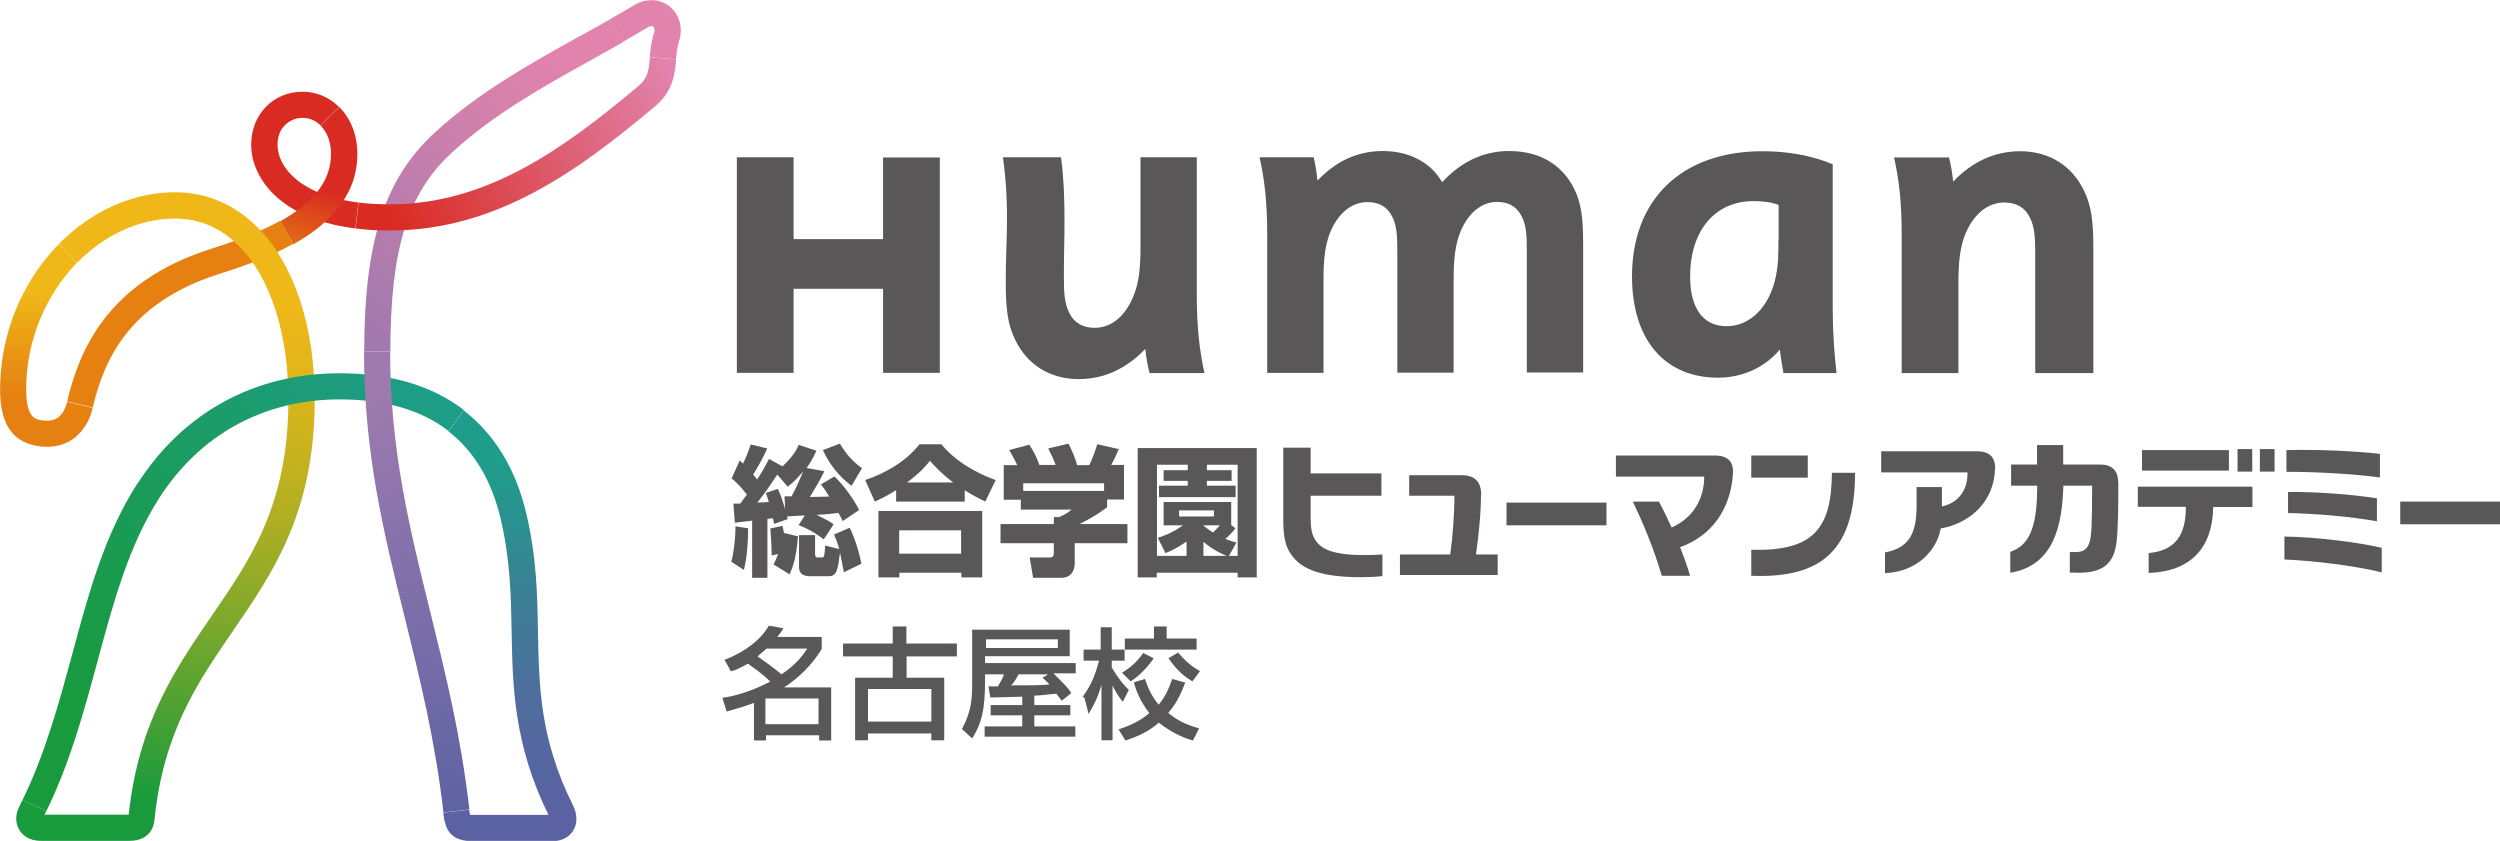 <?xml version="1.0" encoding="UTF-8"?>
<svg xmlns="http://www.w3.org/2000/svg" xmlns:xlink="http://www.w3.org/1999/xlink" version="1.1" viewBox="0 0 124.31 41.81">
  <defs>
    <clipPath id="clippath">
      <path d="M.04,18.53c-.12,1.55-.03,3.35,1.84,3.65.8.13,1.52-.08,2.01-.57.36-.36.59-.78.72-1.33l-1.27-.3c-.08.31-.18.52-.37.71-.25.25-.62.25-.89.21-.37-.05-.91-.14-.75-2.26.17-2.18,1.12-4.15,2.49-5.57l-.89-.94C1.33,13.76.24,16.02.04,18.53Z" style="fill: none;"/>
    </clipPath>
    <linearGradient id="_名称未設定グラデーション" data-name="名称未設定グラデーション" x1="-1219.03" y1="461.71" x2="-1218.26" y2="461.71" gradientTransform="translate(-3132.72 8291.69) rotate(90) scale(6.79 -6.79)" gradientUnits="userSpaceOnUse">
      <stop offset="0" stop-color="#efb818"/>
      <stop offset="1" stop-color="#e58011"/>
    </linearGradient>
    <clipPath id="clippath-1">
      <path d="M2.94,12.13l.89.94c1.33-1.36,3.05-2.2,4.88-2.2,1.2,0,2.26.45,3.16,1.35,1.57,1.57,2.47,4.36,2.47,7.63,0,5.23-1.86,7.93-3.82,10.78-1.78,2.6-3.63,5.28-4.12,9.88H2.21c.03-.06.07-.13.1-.19l-1.2-.52c-.05.09-.09.18-.14.28-.22.42-.22.86,0,1.2.12.2.42.53,1.07.53h4.4c1.06,0,1.22-.79,1.24-1.03.44-4.36,2.13-6.82,3.91-9.42,1.99-2.9,4.06-5.89,4.06-11.52,0-3.62-1.04-6.74-2.86-8.55-1.13-1.13-2.54-1.73-4.08-1.73-2.16,0-4.21.98-5.77,2.56h.01Z" style="fill: none;"/>
    </clipPath>
    <linearGradient id="_名称未設定グラデーション_2" data-name="名称未設定グラデーション 2" x1="-1293.38" y1="317.87" x2="-1292.61" y2="317.87" gradientTransform="translate(-42714.04 -10476.6) rotate(-180) scale(33.04 -33.04)" gradientUnits="userSpaceOnUse">
      <stop offset="0" stop-color="#efb818"/>
      <stop offset=".1" stop-color="#e7b619"/>
      <stop offset=".25" stop-color="#d2b41c"/>
      <stop offset=".43" stop-color="#b0af22"/>
      <stop offset=".63" stop-color="#80a92b"/>
      <stop offset=".85" stop-color="#44a035"/>
      <stop offset="1" stop-color="#199b3d"/>
    </linearGradient>
    <clipPath id="clippath-2">
      <path d="M22.29,21.44c1.29,1,2.17,2.47,2.62,4.42.46,1.98.5,3.79.53,5.54.05,2.76.11,5.61,1.83,9.12h-3.9c-.01-.06-.02-.14-.04-.26l-1.29.15c.1.9.38,1.42,1.52,1.42h3.88c.64,0,.94-.33,1.06-.53.22-.35.21-.8,0-1.24-1.65-3.29-1.7-5.91-1.75-8.67-.03-1.82-.07-3.69-.57-5.81-.52-2.24-1.57-3.97-3.12-5.17l-.77,1.04h0Z" style="fill: none;"/>
    </clipPath>
    <linearGradient id="_名称未設定グラデーション_3" data-name="名称未設定グラデーション 3" x1="-1337.59" y1="225.55" x2="-1336.82" y2="225.55" gradientTransform="translate(5106.28 -30122.94) rotate(-90.01) scale(22.55 -22.55)" gradientUnits="userSpaceOnUse">
      <stop offset="0" stop-color="#5a62a3"/>
      <stop offset=".24" stop-color="#52699f"/>
      <stop offset=".6" stop-color="#3d7e97"/>
      <stop offset="1" stop-color="#1e9d8b"/>
    </linearGradient>
    <clipPath id="clippath-3">
      <path d="M28.8,1.81c-2.46,1.37-5.01,2.79-7.18,4.78-2.5,2.29-3.51,5.44-3.51,10.9h1.3c0-5.11.86-7.9,3.09-9.93,2.06-1.89,4.54-3.27,6.94-4.6.5-.28,1.02-.57,1.53-.86l-.65-1.13c-.51.29-1.02.57-1.52.85h0Z" style="fill: none;"/>
    </clipPath>
    <linearGradient id="_名称未設定グラデーション_4" data-name="名称未設定グラデーション 4" x1="-1317.56" y1="337.41" x2="-1316.79" y2="337.41" gradientTransform="translate(-30561.78 -7825.35) rotate(-180) scale(23.22 -23.22)" gradientUnits="userSpaceOnUse">
      <stop offset="0" stop-color="#e183ac"/>
      <stop offset=".31" stop-color="#cf80ac"/>
      <stop offset=".93" stop-color="#a37aae"/>
      <stop offset="1" stop-color="#9e7aaf"/>
    </linearGradient>
    <clipPath id="clippath-4">
      <path d="M31.73,4.29c-3.55,2.97-7.42,5.87-12.33,5.87-.58,0-1.11-.03-1.57-.09l-.15,1.29c.52.07,1.09.1,1.72.1,5.35,0,9.44-3.05,13.17-6.17.91-.77.99-1.63,1.05-2.33l-1.3-.11c-.06.62-.09,1.03-.59,1.44Z" style="fill: none;"/>
    </clipPath>
    <linearGradient id="_名称未設定グラデーション_5" data-name="名称未設定グラデーション 5" x1="-1267.4" y1="223.61" x2="-1266.62" y2="223.61" gradientTransform="translate(25391.67 4483.9) scale(20.02 -20.02)" gradientUnits="userSpaceOnUse">
      <stop offset="0" stop-color="#d92b22"/>
      <stop offset="1" stop-color="#e183ac"/>
    </linearGradient>
    <clipPath id="clippath-5">
      <path d="M6.82,24.06c-1.62,2.53-2.41,5.42-3.23,8.48-.66,2.42-1.34,4.94-2.48,7.26l1.2.52c1.18-2.41,1.87-4.96,2.54-7.44.8-2.96,1.55-5.75,3.07-8.12,2.03-3.16,5.21-4.9,8.97-4.9,2.25,0,4.06.52,5.41,1.57l.77-1.04c-1.59-1.22-3.66-1.83-6.18-1.83-4.22,0-7.79,1.95-10.06,5.5h0Z" style="fill: none;"/>
    </clipPath>
    <linearGradient id="_名称未設定グラデーション_6" data-name="名称未設定グラデーション 6" x1="-1323.01" y1="317.88" x2="-1322.23" y2="317.88" gradientTransform="translate(-43818.32 -10504.99) rotate(-180) scale(33.14 -33.14)" gradientUnits="userSpaceOnUse">
      <stop offset="0" stop-color="#1e9d8b"/>
      <stop offset=".3" stop-color="#1c9c6f"/>
      <stop offset=".76" stop-color="#199b4a"/>
      <stop offset="1" stop-color="#199b3d"/>
    </linearGradient>
    <clipPath id="clippath-6">
      <path d="M15.94,6.24c.33.33.52.83.52,1.41,0,1.47-1.05,2.53-2.52,3.35l.64,1.15c1.7-.95,3.19-2.36,3.19-4.5,0-.92-.32-1.75-.9-2.33l-.92.92h0Z" style="fill: none;"/>
    </clipPath>
    <linearGradient id="_名称未設定グラデーション_7" data-name="名称未設定グラデーション 7" x1="-1342.82" y1="33.02" x2="-1342.04" y2="33.02" gradientTransform="translate(7463.63 191.99) scale(5.55 -5.55)" gradientUnits="userSpaceOnUse">
      <stop offset="0" stop-color="#e58011"/>
      <stop offset=".28" stop-color="#e26c14"/>
      <stop offset=".84" stop-color="#db3a1e"/>
      <stop offset="1" stop-color="#d92b22"/>
    </linearGradient>
    <clipPath id="clippath-7">
      <path d="M18.1,17.49h0c0,5.04.98,9.02,2.03,13.23.74,2.99,1.51,6.09,1.92,9.68l1.29-.15c-.42-3.67-1.2-6.81-1.95-9.84-1.02-4.13-1.99-8.02-1.99-12.91h-1.3Z" style="fill: none;"/>
    </clipPath>
    <linearGradient id="_名称未設定グラデーション_8" data-name="名称未設定グラデーション 8" x1="-1280.19" y1="317.98" x2="-1279.41" y2="317.98" gradientTransform="translate(-9057.54 36569.03) rotate(90) scale(28.55 -28.55)" gradientUnits="userSpaceOnUse">
      <stop offset="0" stop-color="#9e7aaf"/>
      <stop offset="1" stop-color="#5a62a3"/>
    </linearGradient>
  </defs>
  <!-- Generator: Adobe Illustrator 28.6.0, SVG Export Plug-In . SVG Version: 1.2.0 Build 709)  -->
  <g>
    <g id="_レイヤー_1">
      <path d="M4.61,20.27c.55-2.33,1.76-5.19,6.23-6.63.98-.31,2.42-.78,3.73-1.51l-.64-1.15c-1.03.57-2.26,1.02-3.49,1.41-5.15,1.65-6.52,5.11-7.1,7.57l1.27.3h0Z" style="fill: #e58011;"/>
      <g style="clip-path: url(#clippath);">
        <rect x="-.09" y="12.13" width="4.7" height="10.18" style="fill: url(#_名称未設定グラデーション);"/>
      </g>
      <g style="clip-path: url(#clippath-1);">
        <rect x="-8.51" y="16.88" width="33.41" height="17.61" transform="translate(-18.1 31.64) rotate(-85.07)" style="fill: url(#_名称未設定グラデーション_2);"/>
      </g>
      <g style="clip-path: url(#clippath-2);">
        <rect x="21.57" y="20.25" width="7.66" height="21.7" transform="translate(-1.41 1.2) rotate(-2.64)" style="fill: url(#_名称未設定グラデーション_3);"/>
      </g>
      <g style="clip-path: url(#clippath-3);">
        <rect x="14.07" y="-.79" width="20.92" height="20.03" transform="translate(2.86 23.97) rotate(-54.84)" style="fill: url(#_名称未設定グラデーション_4);"/>
      </g>
      <path d="M30.96,2.09c.41-.24.82-.47,1.23-.72.06-.04.21-.11.29-.04.06.04.09.16.04.31-.14.43-.18.84-.21,1.2l1.3.12c.03-.31.06-.61.15-.9.22-.66.03-1.34-.47-1.74-.49-.39-1.18-.42-1.78-.05-.39.24-.8.47-1.2.7l.65,1.13h0Z" style="fill: #e183ac;"/>
      <g style="clip-path: url(#clippath-4);">
        <rect x="16.58" y="-.32" width="18.12" height="14.95" transform="translate(-.44 12.5) rotate(-27.18)" style="fill: url(#_名称未設定グラデーション_5);"/>
      </g>
      <path d="M17.82,10.07c-1.81-.23-2.79-.83-3.32-1.36-.45-.45-.7-.99-.7-1.52,0-.39.13-.74.38-.98.23-.22.53-.35.87-.35s.65.13.89.38l.92-.92c-.49-.49-1.14-.76-1.82-.76-1.45,0-2.55,1.13-2.55,2.63,0,.87.39,1.74,1.09,2.44.68.68,1.91,1.46,4.09,1.73,0,0,.15-1.29.15-1.29Z" style="fill: #d92b22;"/>
      <g style="clip-path: url(#clippath-5);">
        <rect x="-3.37" y="13.99" width="30.9" height="30.89" transform="translate(-16.94 16.39) rotate(-43.47)" style="fill: url(#_名称未設定グラデーション_6);"/>
      </g>
      <g style="clip-path: url(#clippath-6);">
        <rect x="12" y="5.84" width="7.68" height="5.77" transform="translate(2.61 21.04) rotate(-71.79)" style="fill: url(#_名称未設定グラデーション_7);"/>
      </g>
      <g style="clip-path: url(#clippath-7);">
        <rect x="16.18" y="17.21" width="9.05" height="23.46" transform="translate(-4.62 3.94) rotate(-9.78)" style="fill: url(#_名称未設定グラデーション_8);"/>
      </g>
      <rect x="87.08" y="22.65" width="2.81" height="1.1" style="fill: #595757;"/>
      <path d="M73.65,24.59c0-.63-.32-.96-.95-.96h-2.63v1.02h2.25c0,.9-.09,2.1-.21,2.92h-2.5v1.02h4.86v-1.02h-1.08c.12-.83.25-1.99.25-2.98M74.91,26.12h4.97v-1.13h-4.97v1.13ZM87.08,27.33v1.3c3.53.14,5.16-1.3,5.16-5.12h-1.15c-.02,2.84-.97,3.9-4,3.83M85.27,22.65h-4.92v1.05h4.39c0,1.18-.62,2.09-1.62,2.53-.22-.49-.44-.93-.63-1.29h-1.3c.42.87,1.03,2.27,1.44,3.69h1.41c-.14-.46-.31-.95-.5-1.42,1.56-.56,2.51-1.87,2.63-3.65.04-.61-.26-.91-.9-.91M65.3,26.66c-.09-.22-.13-.51-.13-.91v-1.1h3.52v-1.11h-3.52v-1.28h-1.36v3.61c0,.76.09,1.18.29,1.54.46.82,1.42,1.29,3.56,1.29.42,0,.78-.02,1.08-.05v-1.08c-.24.02-.56.03-.91.03-1.66,0-2.28-.34-2.53-.95" style="fill: #595757;"/>
      <path d="M37.2,26.27c0,.68-.05,1.41-.21,2.07l-.63-.41c.12-.39.21-1.13.21-1.76l.63.1ZM36.45,25.04h.36c.11-.15.32-.44.33-.45-.35-.45-.59-.66-.76-.8l.4-.89c.07.06.09.07.17.15.19-.4.27-.63.38-.95l.82.2c-.21.49-.58,1.11-.7,1.3.11.13.15.18.2.24.33-.51.46-.77.59-1.02l.67.37c.59-.56.74-.91.8-1.07l.88.29c-.05.13-.16.4-.48.86l.88.16c-.26.53-.33.63-.72,1.28.14,0,.72-.01.96-.02-.19-.32-.29-.45-.41-.6l.67-.4c.46.44.94,1.09,1.23,1.67l-.82.55c-.07-.16-.13-.26-.21-.41-.19.03-.48.07-1.09.1.52.25.64.32.85.47l-.49.75c-.51-.4-.94-.59-1.25-.71l.31-.48c-.13,0-.74.04-.88.05,0,.03,0,.06.03.13l-.68.24s-.05-.23-.05-.28c-.05,0-.23.03-.28.03v2.93h-.76v-2.84c-.08,0-.78.1-.86.1l-.07-.93-.02-.02ZM38.68,24.32c.13.26.2.47.36,1l-.03-.64h.35c.29-.55.4-.81.57-1.24-.37.45-.56.6-.76.76l-.52-.6c-.37.55-.58.87-.99,1.39.26-.01.33-.01.57-.03-.05-.16-.09-.29-.15-.45l.59-.2h.01ZM38.46,28.07c.07-.13.13-.25.23-.52l-.32.07c0-.38-.04-1.09-.07-1.34l.61-.13c.03.11.04.19.07.35l.7.17c-.09,1.07-.24,1.49-.42,1.89l-.79-.49h-.01ZM41.96,28.46c-.05-.29-.09-.47-.19-.98-.11.84-.16,1.17-.56,1.17h-.94c-.29,0-.54-.1-.54-.45v-1.59h.8v.92c0,.07,0,.19.12.19h.19c.06,0,.11,0,.13-.07.05-.13.05-.42.06-.52l.7.17c-.09-.33-.17-.52-.26-.72l.78-.34c.23.45.48,1.23.58,1.79l-.86.42h-.01ZM42.35,24.16c-.22-.16-.97-.74-1.43-1.78l.84-.32c.36.58.62.86,1.1,1.22l-.52.88h.01Z" style="fill: #595757;"/>
      <path d="M44.56,24.37c-.49.31-.8.45-1.06.57l-.48-1.07c1.04-.35,2.04-.94,2.7-1.78h1.09c.89,1.1,2.32,1.65,2.7,1.78l-.52,1.07c-.23-.11-.59-.29-1.02-.56v.56h-3.41v-.58h0ZM43.68,25.41h5.16v3.3h-1.04v-.23h-3.08v.23h-1.04v-3.3ZM44.71,26.37v1.16h3.08v-1.16h-3.08ZM47.4,23.99c-.58-.43-.96-.85-1.16-1.08-.17.22-.44.56-1.14,1.08h2.3Z" style="fill: #595757;"/>
      <path d="M50.58,23.12c-.15-.31-.26-.51-.4-.74l1-.27c.24.36.4.7.5,1.01h.81c-.11-.3-.17-.43-.37-.82l1.01-.24c.16.31.36.78.43,1.07h.6c.21-.4.36-.91.4-1.04l1.07.24c-.15.35-.2.48-.38.79h.64v1.72h-.84v.38c-.38.29-.64.46-1.37.84h2.38v.95h-2.62v1c0,.42-.24.72-.64.72h-1.43l-.17-1.01h.96c.18,0,.24-.02.24-.27v-.44h-2.65v-.95h2.65v-.35h.26c.24-.1.44-.2.62-.37h-2.52v-.49h-.85v-1.72h.69-.02ZM54.9,24.03h-4.02v.38h4.02v-.38Z" style="fill: #595757;"/>
      <path d="M62.49,28.71h-.95v-.23h-4.02v.23h-.95v-6.43h5.92s0,6.43,0,6.43ZM61.11,27.64h.43v-4.53h-1.53v.27h1.23v.53h-1.23v.24h1.43v.57h-3.81v-.57h1.43v-.24h-1.2v-.53h1.2v-.27h-1.53v4.53h1.47v-.71c-.58.39-.8.47-1.05.57l-.38-.76c.21-.06.69-.22,1.25-.62h-.96v-1.16h3.36v1.15l.21.16c-.1.13-.2.26-.5.53.24.09.37.13.55.18,0,0-.37.66-.37.66ZM60.36,25.38h-1.73v.3h1.73v-.3ZM59.83,26.13c.11.08.23.19.48.35.17-.16.29-.29.35-.36h-.83ZM59.84,27.64h1.16c-.26-.1-.68-.29-1.16-.7v.7Z" style="fill: #595757;"/>
      <path d="M118.34,22.57c-1.23-.15-3.26-.23-4.65-.19v1.08c1.52,0,3.39.11,4.65.28v-1.17Z" style="fill: #595757;"/>
      <path d="M118.19,24.78c-1.23-.2-3.04-.33-4.42-.32v1.05c1.36.03,3.09.17,4.42.41v-1.14Z" style="fill: #595757;"/>
      <path d="M113.59,27.82c1.5.06,3.53.32,4.84.64v-1.22c-1.27-.3-3.38-.54-4.84-.56v1.14Z" style="fill: #595757;"/>
      <rect x="106.51" y="22.38" width="4.32" height="1.02" style="fill: #595757;"/>
      <path d="M111.99,24.2h-5.69v1h2.39c.01,1.51-.62,2.19-1.85,2.3v.99c2.05-.07,3.18-1.21,3.21-3.28h1.95v-1h0Z" style="fill: #595757;"/>
      <rect x="111.26" y="22.33" width=".73" height="1.12" style="fill: #595757;"/>
      <rect x="112.37" y="22.33" width=".73" height="1.12" style="fill: #595757;"/>
      <path d="M99.21,23.3c0-.58-.29-.86-.92-.86h-4.75v1.05h4.29c.03.89-.48,1.53-1.27,1.69v-.96h-1.26v.93c0,1.49-.45,2.1-1.57,2.32v1.03c1.6-.07,2.57-1.13,2.77-2.22,1.57-.29,2.67-1.43,2.7-2.99" style="fill: #595757;"/>
      <path d="M105.32,23.96c0-.56-.31-.86-.87-.86h-1.86v-.97h-1.3v.97h-1.29v1.05h1.3c-.01,1.82-.27,2.93-1.34,3.29v1.04c2.19-.36,2.58-2.4,2.64-4.33h1.43c0,.64-.01,1.8-.04,2.22-.05.79-.24,1.07-.74,1.08h-.33v1.02c.14,0,.28.01.47.01,1.2-.01,1.74-.47,1.86-1.58.07-.61.09-1.95.08-2.95" style="fill: #595757;"/>
      <polygon points="124.28 24.94 119.35 24.94 119.35 26.07 124.31 26.07 124.31 24.94 124.28 24.94" style="fill: #595757;"/>
      <polygon points="43.91 7.83 43.91 11.89 39.46 11.89 39.46 7.82 36.64 7.82 36.64 18.54 39.46 18.54 39.46 14.36 43.91 14.36 43.91 18.54 46.73 18.54 46.73 7.83 43.91 7.83" style="fill: #595757;"/>
      <path d="M91.32,18.55c-.11-.95-.19-2.04-.19-3.16v-7.22c-.99-.42-2.19-.65-3.49-.65-4.06,0-6.49,2.43-6.49,6.22,0,3.15,1.62,5.04,4.28,5.04,1.23,0,2.35-.53,3.07-1.4.05.41.12.86.18,1.17h2.64ZM88.43,11.97c0,.65,0,1.21-.14,1.83-.31,1.44-1.25,2.42-2.44,2.42s-1.81-.93-1.81-2.46c0-2.33,1.26-3.76,3.15-3.76.51,0,.9.06,1.25.19v1.78h-.01Z" style="fill: #595757;"/>
      <path d="M97.38,18.55v-4.47c0-1.09.09-1.75.3-2.33.4-1.06,1.13-1.68,1.97-1.68.59,0,1.02.23,1.27.72.25.48.28.98.28,1.89v5.87h2.89v-6.13c0-1.41-.09-2.16-.46-2.93-.59-1.23-1.71-1.97-3.18-1.97-1.24,0-2.37.5-3.33,1.51-.04-.4-.12-.87-.21-1.2h-2.73c.26,1.15.38,2.3.38,3.83v6.89h2.82Z" style="fill: #595757;"/>
      <path d="M78.28,9.4c-.58-1.18-1.68-1.89-3.24-1.89-1.26,0-2.38.52-3.33,1.55-.57-1-1.66-1.55-2.95-1.55s-2.36.53-3.25,1.47c-.04-.4-.11-.87-.19-1.16h-2.69c.26,1.15.38,2.3.38,3.83v6.89h2.8v-4.65c0-1.04.09-1.67.29-2.23.38-1.01,1.08-1.61,1.89-1.61.57,0,.97.22,1.22.69.24.45.27.94.27,1.81v5.98h2.8v-4.65c0-1.04.09-1.67.29-2.23.37-1.01,1.07-1.61,1.87-1.61.56,0,.96.22,1.21.69.24.45.27.94.27,1.81v5.98h2.8v-6.34c0-1.35-.09-2.07-.45-2.8" style="fill: #595757;"/>
      <path d="M49.87,7.82c.35,2.55.14,4.13.14,6.13,0,1.41.09,2.16.46,2.93.59,1.23,1.71,1.97,3.17,1.97,1.24,0,2.35-.5,3.31-1.5.04.41.12.86.21,1.2h2.73c-.25-1.15-.38-2.3-.38-3.84v-6.89h-2.8v4.48c0,1.08-.09,1.75-.31,2.32-.39,1.06-1.12,1.68-1.96,1.68-.59,0-1.01-.23-1.26-.72-.25-.48-.28-.99-.28-1.89,0-1.81.13-3.81-.14-5.87,0,0-2.89,0-2.89,0Z" style="fill: #595757;"/>
      <g>
        <path d="M36.02,32.81c1.02-.38,1.83-1.02,2.21-1.7l.72.13c-.09.17-.17.26-.3.43h2.21v.6c-.51.85-1.23,1.49-1.87,1.91h2.34v2.64h-.6v-.26h-2.64v.26h-.6v-1.87c-.55.21-1.06.34-1.36.43l-.21-.68c.6-.09,1.4-.3,2.38-.81-.38-.38-.77-.64-1.11-.89-.38.21-.64.34-.85.38l-.3-.55h-.04ZM38.1,32.26c-.17.17-.26.21-.43.38.38.26.94.68,1.19.89.77-.51,1.11-1.02,1.28-1.28h-2.04ZM38.06,34.73v1.28h2.64v-1.28h-2.64Z" style="fill: #595757;"/>
        <path d="M47.59,32.64h-2.51v1.06h1.87v3.11h-.64v-.34h-3.15v.34h-.64v-3.11h1.87v-1.06h-2.47v-.64h2.47v-.85h.68v.85h2.51v.64h0ZM43.16,34.26v1.62h3.15v-1.62h-3.15Z" style="fill: #595757;"/>
        <path d="M50.86,34.64c-1.32.04-1.49.04-1.62.04l-.09-.55h.47c.17-.3.21-.34.3-.6h-.94v.3c0,1.49-.17,2.13-.64,2.89l-.51-.47c.51-.94.51-1.57.51-2.47v-2.47h4.85v1.32h-4.21v.34h4.51v.51h-1.11c.6.6.72.72.89.98l-.47.38c-.09-.09-.17-.21-.26-.34-.3,0-.77.09-1.11.09v.47h1.79v.51h-1.79v.55h2.04v.51h-4.51v-.51h1.87v-.55h-1.57v-.51h1.57v-.47h0v.04ZM49.03,31.79v.43h3.57v-.43h-3.57ZM52.22,33.53h-1.57c-.21.38-.26.43-.38.55.81,0,1.32,0,1.91-.04-.13-.17-.21-.21-.34-.34l.34-.21.04.04Z" style="fill: #595757;"/>
        <path d="M53.84,34.64c.43-.6.6-1.02.81-1.79h-.77v-.55h.85v-1.11h.55v1.11h.64v.55h-.64v.34c.3.51.6.89.85,1.11l-.3.6c-.26-.34-.34-.47-.51-.81v2.72h-.55v-2.76c-.17.6-.34.94-.64,1.45l-.21-.81h0l-.09-.04ZM58.94,33.92c-.13.34-.34.94-.85,1.53.55.47,1.11.64,1.53.77l-.3.6c-.34-.09-1.02-.34-1.7-.89-.47.43-1.02.68-1.66.89l-.34-.55c.38-.13.98-.34,1.53-.81-.47-.6-.68-1.19-.77-1.53l.55-.17c.09.26.26.77.68,1.28.26-.3.47-.68.68-1.28l.6.17h.04ZM57.37,32.73c-.3.43-.68.85-1.15,1.15l-.43-.43c.64-.38.89-.77,1.06-.98l.51.26h0ZM57.41,31.15h.6v.6h1.49v.55h-3.57v-.55h1.45v-.6h.04ZM58.56,32.43c.38.43.64.68,1.11.94l-.38.51c-.34-.21-.72-.47-1.19-1.15l.51-.3h-.04Z" style="fill: #595757;"/>
      </g>
    </g>
  </g>
</svg>